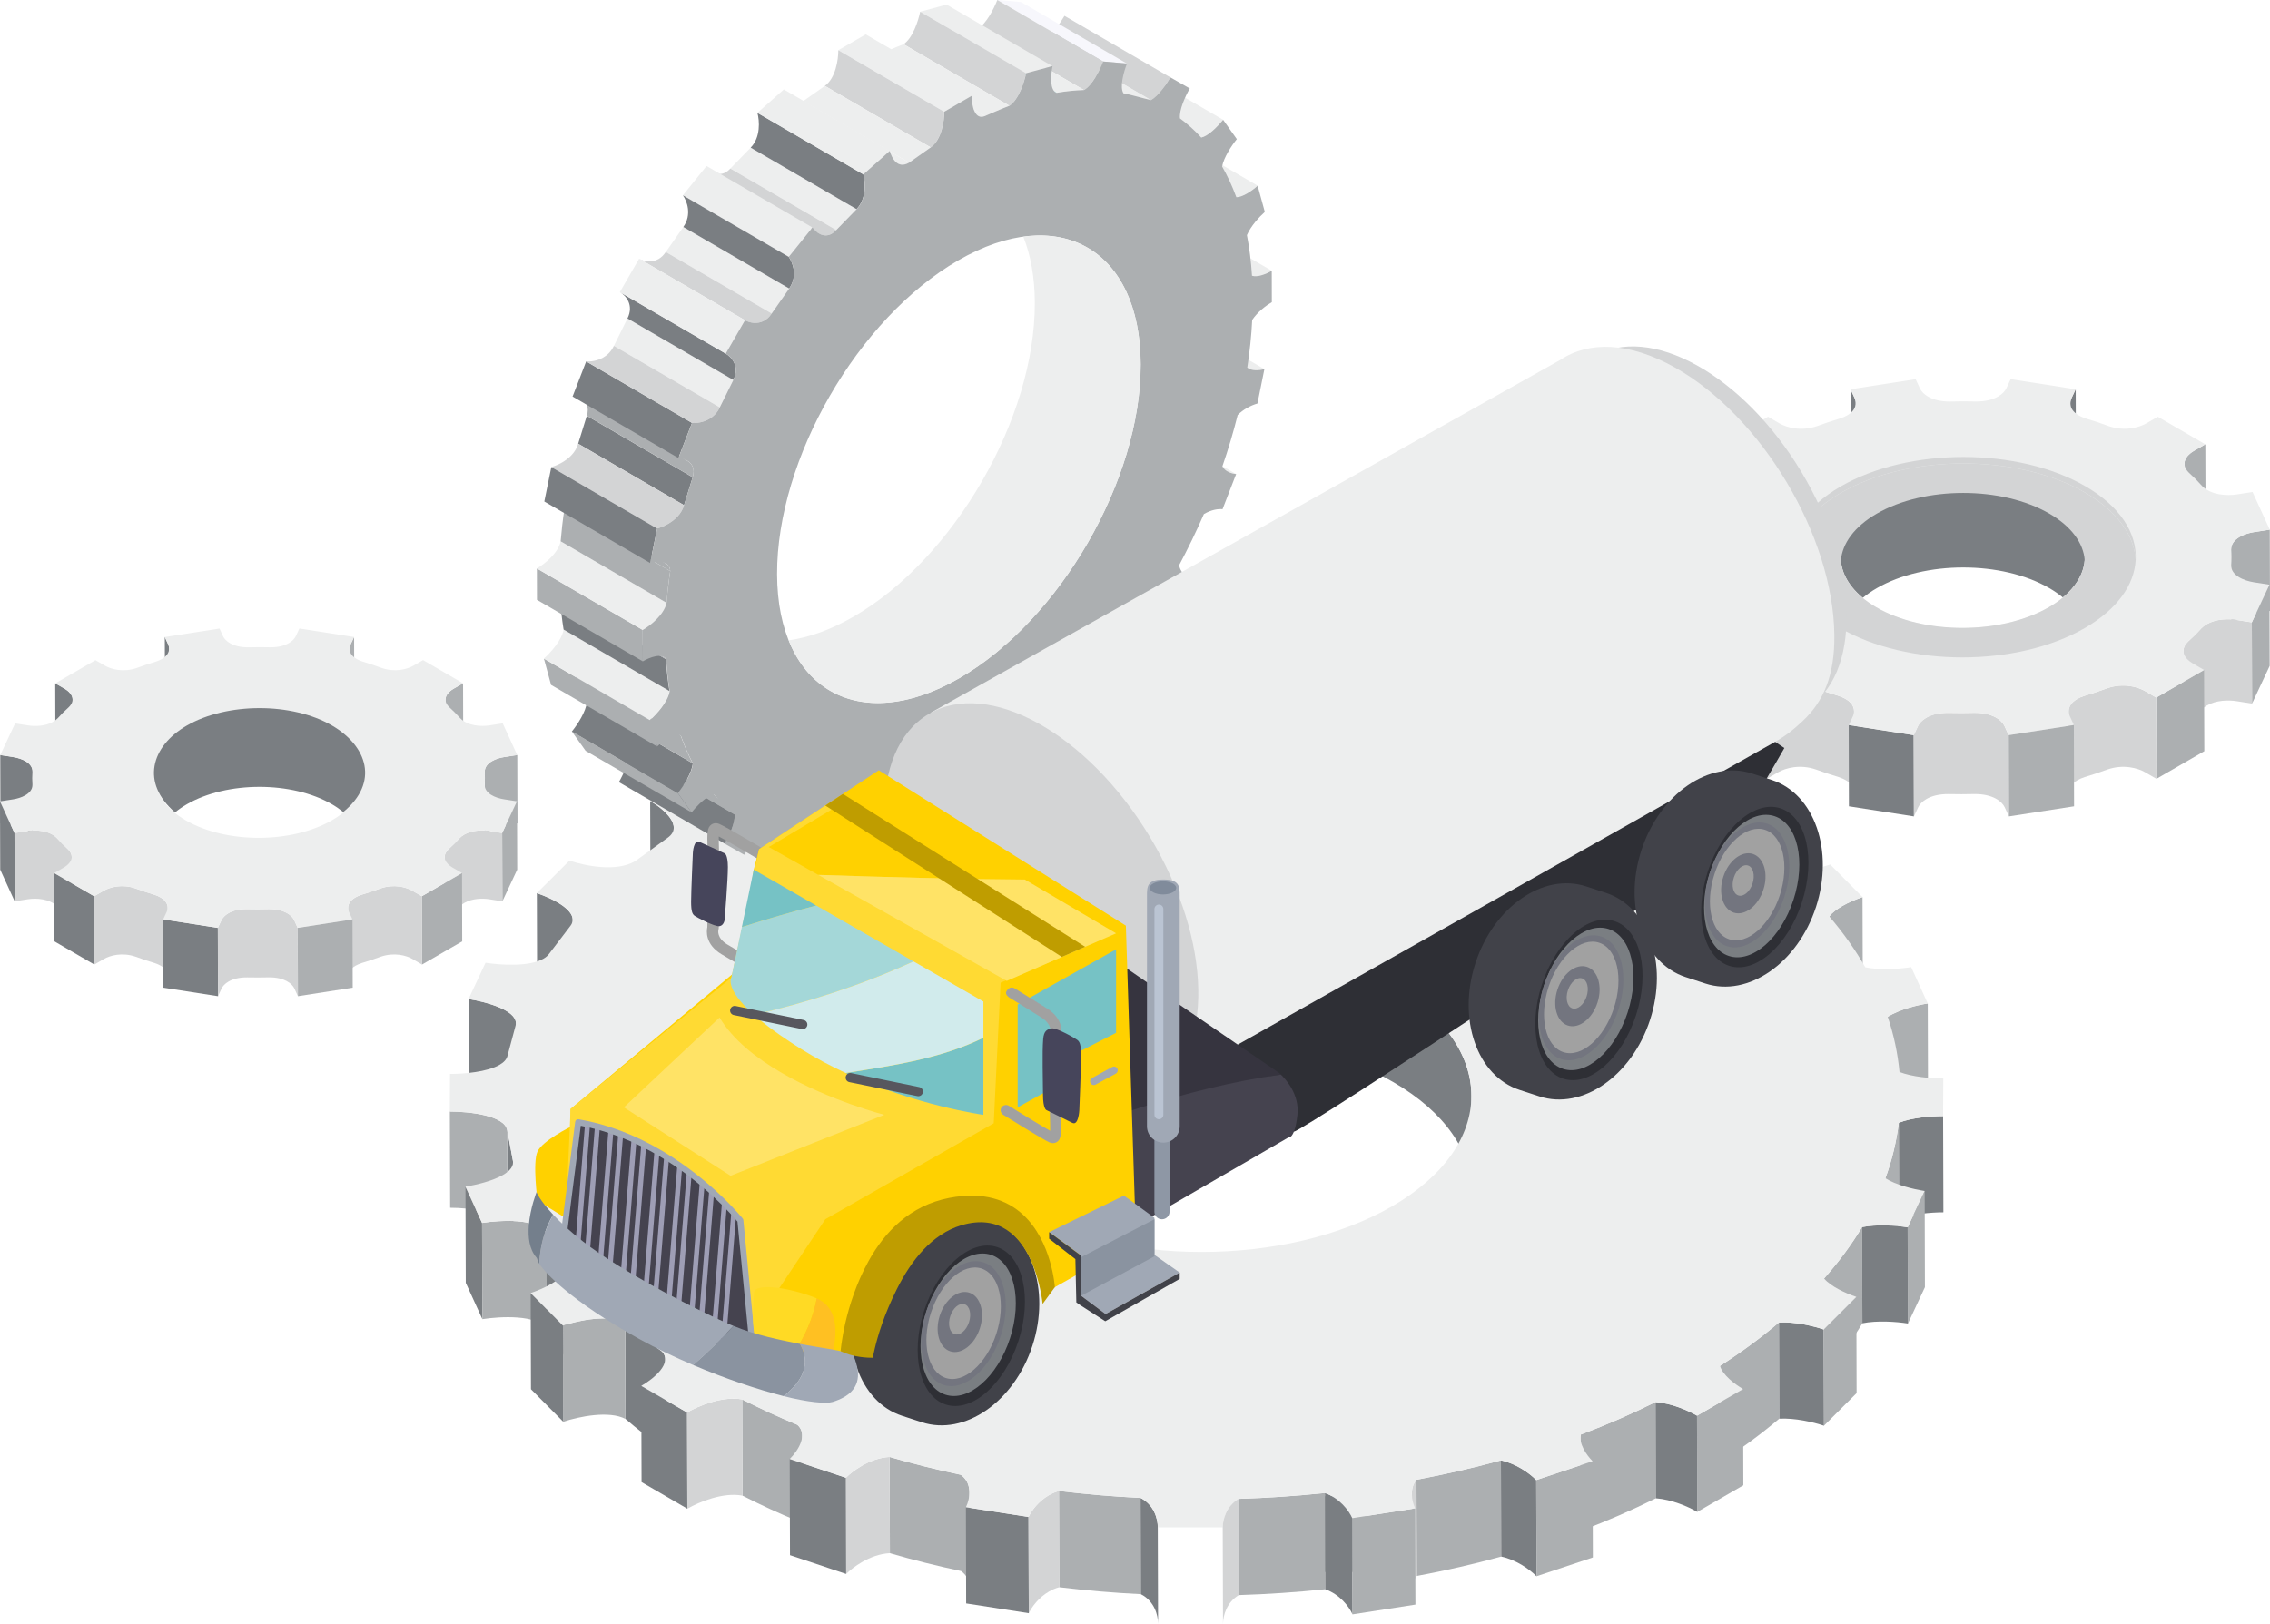 <?xml version="1.0" encoding="UTF-8"?> <svg xmlns="http://www.w3.org/2000/svg" xmlns:xlink="http://www.w3.org/1999/xlink" id="b" data-name="Layer 2" width="632.35" height="452.4" viewBox="0 0 632.35 452.4"><defs><clipPath id="d"><path d="M184.11,321.43c13.77,8.16,22.14,18.62,22.14,18.62l3.8,39.38-53.54-31.09,4.56-35.64c8.69,1.48,16.48,4.85,23.04,8.73Z" fill="none"></path></clipPath></defs><g id="c" data-name="Layer 1"><g><g><path d="M45.91,177.49l.05,19.03,.96,2.1c.15,.33,.25,.72,.25,1.13l-.05-19.03c0-.41-.1-.79-.25-1.13l-.96-2.1Z" fill="#7a7e82"></path><path d="M97.39,180.77l.05,19.03c0-.43,.11-.83,.27-1.18l.99-2.1-.05-19.03-.99,2.1c-.17,.35-.27,.75-.27,1.18Z" fill="#acafb1"></path><path d="M15.39,190.39l.05,19.03,2.66,1.54c1.11,.65,2.18,1.7,2.18,2.95l-.05-19.03c-.01-1.25-1.07-2.31-2.18-2.95l-2.66-1.54Z" fill="#7a7e82"></path><path d="M124.12,194.92l.05,19.03c-.01-1.27,1.08-2.34,2.21-2.99l2.67-1.54-.05-19.03-2.67,1.54c-1.13,.66-2.22,1.72-2.21,2.99Z" fill="#acafb1"></path><path d="M.07,210.38l.05,19.03,3.65,.57c2.31,.36,5.34,1.57,5.35,4.02l-.05-19.03c0-2.45-3.04-3.66-5.35-4.02l-3.65-.57Z" fill="#7a7e82"></path><path d="M9.06,218.59l.05,19.03c-.04-.53-.06-1.07-.06-1.61l-.05-19.03c0,.53,.02,1.07,.06,1.61Z" fill="#7a7e82"></path><path d="M135.04,218.59l.05,19.03c.05-.63,.07-1.25,.07-1.88l-.01-2.22c.2-1.05,.97-1.84,1.96-2.41,1.03-.6,2.3-.96,3.4-1.13l3.64-.57-.05-19.03-3.64,.57c-1.1,.17-2.37,.53-3.4,1.13-1.17,.67-2.03,1.65-2.02,2.99l.01,3.15c-.01,.12-.01,.24-.01,.37Z" fill="#acafb1"></path><polygon points="4.04 232.11 4.09 251.14 .06 242.31 0 223.27 4.04 232.11" fill="#7a7e82"></polygon><polygon points="144.03 223.28 144.08 242.31 139.95 251.14 139.89 232.11 144.03 223.28" fill="#acafb1"></polygon><path d="M4.04,232.11l.05,19.03,3.65-.57c2.35-.36,6.09-.19,8.2,2.01,.91,1.04,1.92,2.06,3.02,3.05,.76,.75,1.07,1.47,1.07,2.14l-.05-19.03c0-.67-.3-1.39-1.07-2.14-1.1-1-2.1-2.01-3.02-3.05-2.11-2.2-5.85-2.37-8.2-2.01l-3.65,.57Z" fill="#d3d4d5"></path><path d="M123.87,238.77l.05,19.03c0-.68,.31-1.42,1.1-2.18,1.11-1,2.13-2.01,3.06-3.05,.39-.4,.83-.73,1.3-1,2.15-1.24,5.01-1.3,6.93-1l3.63,.57-.05-19.03-3.63-.57c-1.92-.3-4.78-.24-6.93,1-.47,.27-.91,.6-1.3,1-.92,1.04-1.95,2.05-3.06,3.05-.79,.77-1.1,1.51-1.1,2.18Z" fill="#d3d4d5"></path><polygon points="26.22 249.73 26.28 268.76 15.15 262.3 15.1 243.27 26.22 249.73" fill="#7a7e82"></polygon><polygon points="128.71 243.27 128.76 262.3 117.56 268.76 117.51 249.73 128.71 243.27" fill="#acafb1"></polygon><path d="M26.22,249.73l.05,19.03,2.68-1.55c1.72-.99,5.12-1.92,8.85-.63,1.71,.64,3.46,1.22,5.26,1.76,2.82,.92,3.7,2.35,3.7,3.58l-.05-19.03c-.01-1.23-.89-2.66-3.7-3.58-1.79-.53-3.55-1.12-5.26-1.76-3.73-1.3-7.12-.36-8.85,.63l-2.68,1.55Z" fill="#d3d4d5"></path><path d="M96.98,252.94l.05,19.03c0-.94,.51-2.01,2.01-2.88,.48-.27,1.05-.53,1.74-.75,1.8-.53,3.55-1.12,5.27-1.76,3.76-1.29,7.15-.36,8.86,.64l2.66,1.54-.05-19.03-2.66-1.54c-1.72-1-5.1-1.93-8.86-.64-1.72,.64-3.47,1.23-5.27,1.76-.69,.22-1.27,.48-1.74,.75-1.5,.87-2.01,1.94-2.01,2.88Z" fill="#d3d4d5"></path><polygon points="60.69 258.54 60.75 277.58 45.51 275.21 45.46 256.18 60.69 258.54" fill="#7a7e82"></polygon><path d="M60.68,258.54l.05,19.03,.99-2.11c.3-.64,.93-1.38,1.96-1.97,1.17-.67,2.86-1.17,5.18-1.15,2.01,.04,4.04,.04,6.07-.01,4.35-.03,6.46,1.76,7.09,3.12l.96,2.11-.05-19.03-.96-2.11c-.63-1.36-2.74-3.15-7.09-3.12-2.02,.06-4.05,.06-6.07,.01-2.32-.02-4.01,.47-5.18,1.15-1.03,.6-1.65,1.33-1.95,1.97l-1,2.11Z" fill="#d3d4d5"></path><path d="M18.91,236.61c-1.1-1-2.1-2.01-3.02-3.05-2.11-2.2-5.85-2.37-8.2-2.01l-3.65,.57-4.04-8.83,3.64-.56c1.1-.17,2.37-.53,3.4-1.13,1.17-.67,2.04-1.65,2.02-2.99-.09-1.18-.08-2.35,.01-3.52,.08-2.52-3-3.75-5.35-4.12l-3.65-.57,4.14-8.83,3.63,.56c1.92,.3,4.79,.24,6.94-1,.48-.27,.91-.6,1.3-1,.92-1.04,1.94-2.06,3.05-3.05,2.24-2.17,.63-4.13-1.08-5.13l-2.66-1.54,11.2-6.46,2.66,1.54c1.71,.99,5.1,1.93,8.85,.64,1.72-.64,3.48-1.23,5.28-1.76,.69-.22,1.26-.48,1.73-.75,2.15-1.24,2.26-2.9,1.75-4.01l-.96-2.1,15.26-2.37,.96,2.11c.62,1.36,2.74,3.15,7.09,3.12,2.02-.06,4.05-.06,6.07-.01,2.32,.02,4.01-.48,5.18-1.16,1.03-.59,1.66-1.32,1.96-1.96l.98-2.11,15.23,2.37-.99,2.1c-.64,1.36-.36,3.53,3.43,4.76,1.79,.53,3.54,1.12,5.26,1.76,3.73,1.29,7.13,.36,8.85-.64l2.68-1.55,11.12,6.46-2.67,1.54c-1.73,1-3.36,2.96-1.14,5.13,1.09,.99,2.1,2.01,3.02,3.05,2.12,2.2,5.85,2.37,8.2,2.01l3.65-.57,4.04,8.83-3.64,.57c-1.1,.17-2.37,.53-3.4,1.13-1.17,.67-2.03,1.65-2.02,2.99,.09,1.17,.08,2.34-.01,3.51-.07,2.53,3.01,3.76,5.36,4.13l3.64,.57-4.13,8.83-3.63-.57c-1.92-.3-4.78-.24-6.93,1-.47,.27-.91,.6-1.3,1-.92,1.04-1.95,2.05-3.06,3.05-2.24,2.17-.63,4.13,1.08,5.13l2.66,1.54-11.2,6.46-2.66-1.54c-1.72-1-5.1-1.93-8.86-.64-1.72,.64-3.47,1.23-5.27,1.76-.69,.22-1.27,.48-1.74,.75-2.15,1.24-2.26,2.9-1.76,4.01l.97,2.11-15.26,2.36-.96-2.11c-.63-1.36-2.74-3.15-7.09-3.12-2.02,.06-4.05,.06-6.07,.01-2.32-.02-4.01,.47-5.18,1.15-1.03,.6-1.65,1.33-1.95,1.97l-.99,2.11-15.23-2.36,.99-2.11c.64-1.36,.36-3.53-3.43-4.76-1.79-.53-3.55-1.12-5.26-1.76-3.73-1.3-7.12-.36-8.85,.63l-2.68,1.55-11.12-6.46,2.67-1.54c1.73-1,3.36-2.97,1.14-5.12Zm73.54-8.04c11.28-6.51,11.33-17.08,.13-23.58-11.21-6.51-29.44-6.51-40.72,0-11.28,6.51-11.34,17.06-.13,23.58,11.21,6.51,29.44,6.51,40.72,0h0Z" fill="#edeeee"></path><polygon points="98.2 256.18 98.26 275.21 83 277.58 82.94 258.54 98.2 256.18" fill="#acafb1"></polygon><path d="M48.76,226.37c.96-.8,2.05-1.56,3.28-2.27,11.2-6.47,29.31-6.47,40.44,0,1.18,.68,2.22,1.42,3.15,2.18,10.03-8.26,6.75-18.38-3.15-24.13-11.14-6.47-29.24-6.45-40.44,.02-10.02,5.78-12.82,16.02-3.28,24.2Z" fill="#7a7e82"></path></g><g><path d="M518.91,166.58c1.15-.94,2.44-1.85,3.9-2.69,13.32-7.69,34.85-7.69,48.09,0,1.4,.81,2.64,1.68,3.74,2.59,9.27-7.68,8.03-18.32-3.74-25.16-13.24-7.69-34.77-7.69-48.09,0-11.91,6.87-13.22,17.57-3.9,25.26Z" fill="#7a7e82"></path><path d="M515.51,108.45l.06,22.64,1.15,2.5c.18,.4,.3,.86,.3,1.35l-.06-22.64c0-.49-.12-.95-.3-1.35l-1.15-2.5Z" fill="#7a7e82"></path><path d="M576.74,112.35l.06,22.64c0-.5,.13-.98,.32-1.4l1.17-2.5-.06-22.64-1.17,2.5c-.2,.42-.32,.89-.32,1.4Z" fill="#7a7e82"></path><path d="M479.23,123.79l.06,22.64,3.16,1.84c1.32,.76,2.59,2.01,2.59,3.5l-.06-22.64c0-1.48-1.27-2.73-2.59-3.5l-3.16-1.84Z" fill="#7a7e82"></path><path d="M608.53,129.18l.06,22.64c-.01-1.51,1.29-2.78,2.63-3.55l3.18-1.84-.06-22.64-3.18,1.84c-1.34,.78-2.64,2.04-2.63,3.55Z" fill="#acafb1"></path><path d="M461.01,147.58l.06,22.64,4.34,.67c2.76,.43,6.36,1.86,6.37,4.78l-.06-22.64c-.01-2.92-3.62-4.35-6.37-4.78l-4.34-.67Z" fill="#7a7e82"></path><path d="M471.7,157.33l.06,22.64c-.04-.64-.07-1.28-.07-1.92l-.06-22.64c0,.64,.02,1.28,.07,1.92Z" fill="#242d3c"></path><path d="M621.51,157.32l.06,22.64c.05-.74,.08-1.49,.08-2.23l-.01-2.64c.25-1.24,1.16-2.18,2.34-2.86,1.23-.71,2.73-1.14,4.04-1.34l4.33-.67-.06-22.64-4.33,.67c-1.31,.2-2.81,.63-4.04,1.34-1.39,.8-2.42,1.97-2.41,3.56l.01,3.74c-.01,.14,0,.29-.01,.43Z" fill="#acafb1"></path><path d="M621.5,157.32l.06,22.64v.12s-.06-22.64-.06-22.64v-.12Z" fill="#242d3c"></path><polygon points="465.73 173.4 465.79 196.04 460.99 185.53 460.93 162.9 465.73 173.4" fill="#7a7e82"></polygon><polygon points="632.2 162.9 632.26 185.54 627.35 196.04 627.29 173.41 632.2 162.9" fill="#acafb1"></polygon><path d="M465.73,173.41l.06,22.64,4.34-.68c2.79-.43,7.24-.23,9.75,2.39,1.09,1.23,2.29,2.44,3.6,3.62,.91,.89,1.28,1.75,1.28,2.55l-.06-22.64c0-.8-.37-1.66-1.28-2.55-1.32-1.18-2.51-2.38-3.6-3.62-2.51-2.62-6.96-2.82-9.75-2.39l-4.34,.68Z" fill="#d3d4d5"></path><path d="M608.23,181.33l.06,22.64c0-.8,.37-1.68,1.31-2.59,1.32-1.19,2.54-2.39,3.64-3.63,.46-.47,.99-.86,1.55-1.19,2.55-1.47,5.95-1.54,8.24-1.19l4.32,.68-.06-22.64-4.32-.68c-2.29-.36-5.69-.29-8.24,1.19-.57,.32-1.09,.72-1.55,1.19-1.1,1.24-2.32,2.45-3.64,3.63-.94,.91-1.31,1.79-1.31,2.59Z" fill="#d3d4d5"></path><polygon points="492.11 194.36 492.17 217 478.95 209.31 478.88 186.68 492.11 194.36" fill="#7a7e82"></polygon><polygon points="613.98 186.68 614.05 209.31 600.73 217 600.67 194.36 613.98 186.68" fill="#acafb1"></polygon><path d="M492.11,194.37l.06,22.64,3.19-1.84c2.06-1.18,6.09-2.29,10.53-.75,2.04,.75,4.13,1.45,6.26,2.09,3.34,1.09,4.39,2.79,4.39,4.26l-.06-22.64c-.01-1.47-1.05-3.17-4.4-4.26-2.14-.63-4.23-1.33-6.26-2.09-4.44-1.54-8.47-.43-10.53,.75l-3.18,1.84Z" fill="#d3d4d5"></path><path d="M576.25,198.19l.06,22.64c0-1.13,.6-2.4,2.39-3.43,.56-.32,1.24-.62,2.06-.89,2.14-.63,4.23-1.33,6.27-2.09,4.46-1.54,8.49-.42,10.53,.76l3.16,1.84-.06-22.64-3.16-1.84c-2.03-1.18-6.06-2.3-10.53-.76-2.04,.75-4.13,1.46-6.27,2.09-.81,.26-1.5,.56-2.06,.89-1.78,1.03-2.38,2.3-2.39,3.43Z" fill="#d3d4d5"></path><polygon points="533.1 204.84 533.16 227.48 515.05 224.67 514.99 202.03 533.1 204.84" fill="#7a7e82"></polygon><path d="M533.1,204.84l.06,22.64,1.17-2.51c.35-.76,1.09-1.63,2.32-2.34,1.39-.8,3.4-1.39,6.16-1.37,2.4,.05,4.81,.06,7.22-.01,5.17-.03,7.69,2.1,8.43,3.72l1.15,2.51-.06-22.64-1.15-2.51c-.74-1.62-3.26-3.75-8.43-3.72-2.41,.07-4.82,.07-7.22,.01-2.76-.03-4.77,.57-6.16,1.37-1.22,.71-1.97,1.58-2.32,2.34l-1.17,2.51Z" fill="#d3d4d5"></path><path d="M483.39,178.75c-1.32-1.18-2.51-2.38-3.6-3.62-2.51-2.62-6.96-2.82-9.75-2.39l-4.34,.68-4.8-10.51,4.33-.67c1.32-.2,2.82-.63,4.05-1.34,1.39-.81,2.42-1.97,2.4-3.56-.11-1.39-.1-2.79,.01-4.18,.1-3-3.57-4.46-6.36-4.9l-4.34-.67,4.92-10.5,4.32,.67c2.28,.36,5.69,.29,8.25-1.19,.56-.33,1.08-.72,1.54-1.19,1.1-1.24,2.32-2.45,3.63-3.63,2.67-2.58,.76-4.92-1.28-6.1l-3.16-1.84,13.31-7.69,3.16,1.84c2.04,1.18,6.07,2.3,10.53,.76,2.05-.76,4.14-1.46,6.28-2.09,.82-.26,1.5-.57,2.06-.89,2.56-1.47,2.69-3.44,2.09-4.77l-1.15-2.5,18.15-2.82,1.15,2.51c.73,1.62,3.25,3.76,8.43,3.72,2.41-.07,4.82-.07,7.22-.01,2.75,.02,4.77-.58,6.16-1.38,1.23-.71,1.97-1.57,2.33-2.33l1.17-2.51,18.11,2.82-1.17,2.5c-.76,1.62-.42,4.19,4.08,5.66,2.13,.63,4.22,1.33,6.26,2.09,4.44,1.53,8.48,.42,10.53-.76l3.19-1.84,13.23,7.69-3.18,1.84c-2.05,1.18-3.99,3.52-1.35,6.1,1.31,1.18,2.51,2.39,3.6,3.63,2.52,2.61,6.96,2.81,9.75,2.38l4.34-.67,4.8,10.5-4.33,.67c-1.31,.2-2.81,.63-4.04,1.34-1.39,.8-2.42,1.97-2.41,3.56,.11,1.39,.1,2.79-.01,4.18-.09,3.01,3.58,4.47,6.37,4.91l4.33,.67-4.91,10.5-4.32-.68c-2.29-.36-5.69-.28-8.24,1.19-.57,.32-1.09,.72-1.55,1.19-1.1,1.24-2.32,2.45-3.64,3.63-2.66,2.58-.75,4.92,1.29,6.1l3.16,1.84-13.31,7.69-3.16-1.84c-2.03-1.18-6.06-2.3-10.53-.76-2.04,.75-4.13,1.46-6.27,2.09-.81,.26-1.5,.56-2.06,.89-2.55,1.47-2.69,3.44-2.09,4.76l1.15,2.51-18.15,2.81-1.15-2.51c-.74-1.62-3.26-3.75-8.43-3.72-2.41,.07-4.82,.07-7.22,.01-2.76-.03-4.77,.57-6.16,1.37-1.22,.71-1.97,1.58-2.32,2.34l-1.17,2.51-18.11-2.81,1.17-2.51c.76-1.62,.42-4.19-4.08-5.66-2.14-.63-4.23-1.33-6.26-2.09-4.44-1.54-8.47-.43-10.53,.75l-3.19,1.84-13.23-7.69,3.17-1.83c2.05-1.18,3.99-3.52,1.33-6.09Zm87.47-9.55c13.41-7.75,13.48-20.31,.16-28.05-13.34-7.75-35.02-7.74-48.43,0-13.41,7.75-13.48,20.3-.15,28.05,13.32,7.74,35.01,7.74,48.42,0h0Z" fill="#edeeee"></path><polygon points="577.71 202.03 577.77 224.67 559.62 227.48 559.56 204.84 577.71 202.03" fill="#acafb1"></polygon><path d="M498.61,156.27c.39,6.8,5.04,13.53,13.98,18.73,18.75,10.9,49.27,10.91,68.15,.01,9.1-5.26,13.82-12.08,14.19-18.97-.39-6.8-5.04-13.53-13.97-18.72-18.77-10.91-49.28-10.9-68.16,0-9.09,5.25-13.82,12.07-14.19,18.95Zm14.2-.04c.37-4.76,3.7-9.47,10-13.11,13.32-7.69,34.85-7.69,48.09,0,6.19,3.6,9.46,8.24,9.84,12.95-.37,4.77-3.7,9.48-10,13.12-13.32,7.69-34.85,7.69-48.08,0-6.19-3.59-9.47-8.24-9.85-12.96Z" fill="#d3d4d5"></path><path d="M594.93,156.04c.4-7.41-4.24-14.88-13.96-20.53-18.77-10.91-49.28-10.9-68.16,0-9.9,5.71-14.62,13.28-14.19,20.76,.37-6.88,5.1-13.7,14.19-18.95,18.88-10.9,49.39-10.91,68.16,0,8.92,5.19,13.57,11.91,13.96,18.72Z" fill="#d3d4d5"></path></g><polygon points="380.51 416.92 380.57 438.01 366.34 438.01 366.28 416.92 380.51 416.92" fill="#acafb1"></polygon><g><path d="M260.04,332.45c-.03-11.18,7.35-22.38,22.12-30.91,29.38-16.96,76.82-16.96,106.01,0,14.5,8.42,21.76,19.45,21.79,30.5l-.08-26.81c-.03-11.04-7.29-22.07-21.79-30.5-29.19-16.96-76.63-16.96-106.01,0-14.77,8.52-22.15,19.72-22.12,30.9l.08,26.82Z" fill="#7a7e82"></path><path d="M141.3,314.92l.08,26.81,1.55,8.29c.06,.22,.09,.44,.09,.66l-.08-26.81c0-.21-.03-.44-.09-.66l-1.55-8.29Z" fill="#7a7e82"></path><path d="M528.94,312.85c-.64,5.19-1.86,10.35-3.73,15.45l.08,26.81c1.86-5.1,3.09-10.26,3.73-15.45l-.08-26.81Z" fill="#acafb1"></path><path d="M157.29,351.15l-5.22-7.78,.08,26.81,5.22,7.78c.43,.57,.62,1.14,.62,1.7l-.08-26.81c0-.56-.2-1.13-.62-1.7Z" fill="#7a7e82"></path><path d="M518.72,341.91c-2.93,4.88-6.47,9.67-10.59,14.33l.08,26.81c4.12-4.66,7.66-9.45,10.59-14.33l-.08-26.81Z" fill="#acafb1"></path><path d="M184.41,376.55c-3.65-2.59-7.06-5.26-10.24-7.98l.08,26.81c3.18,2.72,6.59,5.39,10.24,7.98,.64,.68,.92,1.4,.92,2.14l-.08-26.81c0-.74-.28-1.47-.92-2.14Z" fill="#7a7e82"></path><path d="M495.56,368.49c-4.95,4.2-10.41,8.25-16.44,12.11l.08,26.81c6.03-3.86,11.5-7.91,16.44-12.11l-.08-26.81Z" fill="#acafb1"></path><path d="M222.12,397.01c-5.28-2.19-10.41-4.54-15.36-7.07l.08,26.81c4.95,2.53,10.08,4.89,15.36,7.07,.96,.85,1.34,1.87,1.34,2.93l-.08-26.81c0-1.06-.38-2.08-1.34-2.93Z" fill="#acafb1"></path><path d="M440.37,399.72c-.07,.3-.1,.61-.1,.93l.08,26.81c0-.31,.03-.63,.1-.93,7.2-2.71,14.14-5.73,20.81-9.05l-.08-26.81c-6.67,3.32-13.61,6.34-20.81,9.05Z" fill="#acafb1"></path><path d="M418.11,406.91c-7.67,2.11-15.52,3.9-23.53,5.4l.08,26.81c8.01-1.5,15.87-3.29,23.53-5.4l-.08-26.81Z" fill="#acafb1"></path><path d="M267.64,410.94c-6.73-1.43-13.34-3.08-19.82-4.97l.08,26.81c6.47,1.89,13.09,3.54,19.82,4.97,1.78,1.25,2.39,3.06,2.4,4.85l-.08-26.81c-.01-1.79-.62-3.6-2.4-4.85Z" fill="#acafb1"></path><path d="M317.72,417.38c-7.63-.38-15.22-1.02-22.73-1.93l.08,26.81c7.52,.91,15.11,1.55,22.73,1.93l-.08-26.81Z" fill="#acafb1"></path><path d="M369.09,416.01c-7.99,.83-16.02,1.38-24.08,1.63l.08,26.81c8.06-.25,16.09-.8,24.08-1.63l-.08-26.81Z" fill="#acafb1"></path><path d="M272.53,216.75l-.08-26.81c.51,1.09,.93,2.55,.93,4.04l.08,26.81c0-1.49-.42-2.95-.93-4.04Z" fill="#7a7e82"></path><path d="M397.6,190.27l.08,26.81c-.53,1.13-.97,2.65-.97,4.19l-.08-26.81c0-1.54,.44-3.06,.97-4.19Z" fill="#acafb1"></path><path d="M223.1,229.9l-.08-26.81c1.58,1.59,3.37,4.15,3.38,6.49l.08,26.81c-.01-2.34-1.8-4.91-3.38-6.49Z" fill="#7a7e82"></path><path d="M446.68,203.72l.08,26.81c-1.62,1.61-3.47,4.22-3.46,6.58l-.08-26.81c0-2.37,1.84-4.97,3.46-6.58Z" fill="#acafb1"></path><path d="M181.2,250l-.08-26.81c2.77,1.61,6.57,4.64,6.58,7.42l.08,26.81c-.01-2.78-3.82-5.81-6.58-7.42Z" fill="#7a7e82"></path><path d="M488.04,224.08l.08,26.81c-2.61,1.51-6.14,4.24-6.63,6.85l-.08-26.81c.49-2.61,4.02-5.34,6.63-6.85Z" fill="#acafb1"></path><path d="M149.63,275.68l-.08-26.81c3.92,1.31,9.98,4.22,9.99,7.39l.08,26.81c-.01-3.17-6.07-6.08-9.99-7.39Z" fill="#7a7e82"></path><path d="M513.16,252.48c1.85-1.07,3.96-1.94,5.68-2.51l.08,26.81c-1.72,.57-3.83,1.44-5.68,2.51-1.48,.85-2.78,1.83-3.58,2.87l-.08-26.81c.8-1.04,2.1-2.02,3.58-2.87Z" fill="#acafb1"></path><path d="M537.01,279.61l.08,26.81c-3.09,.48-7.56,1.57-11.16,3.68l-.08-26.81c3.61-2.11,8.08-3.2,11.16-3.68Z" fill="#acafb1"></path><path d="M130.61,305.19l-.08-26.81c4.88,.76,13.18,3.03,13.19,6.72l.08,26.81c-.01-3.69-8.31-5.96-13.19-6.72Z" fill="#7a7e82"></path><path d="M541.29,310.99l.08,26.81c-3.45,.01-8.77,.44-12.34,1.86l-.08-26.81c3.56-1.42,8.89-1.85,12.34-1.86Z" fill="#7a7e82"></path><path d="M141.3,314.92l.08,26.81c-.72-4.13-10.61-5.19-15.98-5.2l-.08-26.81c5.37,.01,15.26,1.07,15.98,5.2Z" fill="#acafb1"></path><polygon points="134.29 340.76 134.37 367.56 129.75 357.44 129.67 330.63 134.29 340.76" fill="#7a7e82"></polygon><polygon points="536.15 331.86 536.22 358.66 531.49 368.79 531.41 341.98 536.15 331.86" fill="#acafb1"></polygon><path d="M531.41,341.97l.08,26.81c-3.31-.52-8.63-.88-12.69-.06l-.08-26.8c4.06-.82,9.38-.46,12.69,.05Z" fill="#7a7e82"></path><path d="M152.06,343.38l.08,26.81c-2.55-3.88-12.58-3.43-17.77-2.62l-.08-26.81c5.19-.81,15.23-1.27,17.77,2.62Z" fill="#acafb1"></path><path d="M174.16,368.57l.08,26.81c-4.56-2.42-13.03-.66-17.34,.78l-.08-26.81c4.32-1.44,12.79-3.21,17.34-.78Z" fill="#acafb1"></path><polygon points="156.82 369.35 156.9 396.15 147.91 387.09 147.83 360.28 156.82 369.35" fill="#7a7e82"></polygon><path d="M508.03,370.45l.08,26.81c-3.03-1.02-8.11-2.19-12.46-1.96l-.08-26.81c4.35-.23,9.42,.95,12.46,1.96Z" fill="#7a7e82"></path><polygon points="517.12 361.37 517.19 388.17 508.1 397.25 508.02 370.45 517.12 361.37" fill="#acafb1"></polygon><polygon points="191.4 393.57 191.47 420.38 178.72 412.97 178.64 386.16 191.4 393.57" fill="#7a7e82"></polygon><path d="M206.77,389.94l.08,26.81c-5.36-1.03-12.06,1.72-15.37,3.63l-.08-26.81c3.31-1.91,10.01-4.65,15.37-3.63Z" fill="#d3d4d5"></path><polygon points="485.57 387.06 485.64 413.86 472.81 421.27 472.73 394.47 485.57 387.06" fill="#acafb1"></polygon><path d="M472.73,394.46l.08,26.81c-2.55-1.48-7.11-3.45-11.55-3.79l-.08-26.81c4.44,.34,9,2.32,11.55,3.79Z" fill="#7a7e82"></path><path d="M240.03,408.45c2.23-1.29,4.94-2.35,7.79-2.49l.08,26.81c-2.85,.14-5.56,1.2-7.79,2.49-1.87,1.08-3.39,2.31-4.4,3.31l-.08-26.81c1.01-1,2.53-2.23,4.4-3.31Z" fill="#d3d4d5"></path><polygon points="235.63 411.76 235.71 438.56 220.07 433.33 219.99 406.53 235.63 411.76" fill="#7a7e82"></polygon><path d="M427.94,412.4l.08,26.81c-1.84-1.87-5.53-4.57-9.83-5.49l-.08-26.81c4.3,.92,8,3.62,9.83,5.49Z" fill="#7a7e82"></path><polygon points="443.64 407.15 443.72 433.96 428.02 439.2 427.95 412.4 443.64 407.15" fill="#acafb1"></polygon><path d="M394.59,412.31l.08,26.81c-.96,1.15-1.3,2.56-1.3,3.94l-.08-26.81c-.01-1.38,.34-2.78,1.3-3.94Z" fill="#d3d4d5"></path><polygon points="286.51 422.68 286.59 449.49 269.14 446.77 269.07 419.97 286.51 422.68" fill="#7a7e82"></polygon><path d="M292.13,416.65c.86-.5,1.82-.91,2.86-1.2l.08,26.81c-1.04,.28-2,.7-2.86,1.2-2.88,1.67-4.76,4.25-5.62,6.03l-.08-26.81c.86-1.78,2.74-4.36,5.62-6.03Z" fill="#d3d4d5"></path><path d="M376.7,423.02l.08,26.81c-.98-2.19-3.55-5.58-7.61-7l-.08-26.81c4.06,1.42,6.63,4.8,7.61,7Z" fill="#7a7e82"></path><polygon points="394.21 420.3 394.29 447.1 376.78 449.82 376.71 423.01 394.21 420.3" fill="#acafb1"></polygon><path d="M322.52,425.59l.08,26.81c.01-2.39-1.06-6.31-4.8-8.21l-.08-26.8c3.74,1.89,4.81,5.81,4.8,8.2Z" fill="#7a7e82"></path><path d="M178.63,386.17c3.56-2.06,8.82-6.41,5.76-9.61-3.65-2.59-7.06-5.26-10.24-7.98-4.56-2.42-13.03-.66-17.34,.78l-8.99-9.07c1.72-.58,3.86-1.46,5.72-2.54,3.16-1.83,5.53-4.21,3.73-6.6l-5.22-7.78c-2.55-3.88-12.58-3.43-17.77-2.62l-4.62-10.12c3.09-.48,7.56-1.57,10.44-3.23,1.95-1.13,3.18-2.53,2.74-4.19l-1.55-8.29c-.72-4.13-10.61-5.19-15.98-5.2l.06-10.48c3.96,.01,10.39-.57,13.8-2.54,1.21-.7,2.03-1.57,2.24-2.65l2.21-8.25c1.13-4.1-7.92-6.61-13.1-7.42l4.74-10.12c4.38,.69,12.24,1.12,16.12-1.12,.7-.4,1.27-.89,1.67-1.48l5.83-7.65c2.93-3.8-4.7-7.59-9.34-9.14l9.09-9.07c4.37,1.46,13.04,3.27,18.34,.13l9.04-6.51c4.53-3.23-1.14-8.04-4.91-10.23l12.82-7.4c3.77,2.19,12.04,5.48,17.64,2.88,.42-.19,8.41-3.83,12.92-5.66,3.93-2.68,.97-7.46-1.47-9.92l15.7-5.23c2.39,2.4,7.84,6.18,13.64,5.76,5.93-1.63,11.98-3.08,18.1-4.34,3.87-2.25,3.18-6.78,2-9.33l17.49-2.71c1.16,2.52,4.37,6.61,9.55,7.48,7-.76,14.07-1.29,22.11-2.09,3.41-1.97,4.42-5.68,4.45-7.98h18.09c-.01,2.48,1.13,6.58,5.17,8.39,7.61,.3,15.19,.85,22.67,1.67,.93-.28,1.79-.67,2.57-1.12,2.88-1.66,4.76-4.24,5.59-6.02l17.46,2.71c-1.05,2.24-1.77,6.04,.71,8.44,7.6,1.49,15.06,3.28,22.36,5.33,2.18-.4,4.25-1.27,6.01-2.29,1.85-1.06,3.37-2.29,4.35-3.28l15.65,5.24c-1.94,1.92-4.18,5.25-3.24,7.9,6.9,2.66,13.53,5.63,19.91,8.87,4.55-.26,9.32-2.3,11.94-3.82l12.75,7.41c-2.61,1.51-6.14,4.24-6.63,6.85,5.78,3.81,11.05,7.78,15.78,11.9,4.4,.28,9.59-.91,12.66-1.94l8.99,9.08c-1.72,.57-3.83,1.44-5.68,2.51-1.48,.85-2.78,1.83-3.58,2.87,3.94,4.61,7.28,9.35,10.03,14.18,4.08,.84,9.43,.48,12.78-.04l4.62,10.12c-3.09,.48-7.56,1.57-11.16,3.68,1.72,5.1,2.8,10.24,3.29,15.41,3.56,1.38,8.79,1.81,12.2,1.81l-.06,10.48c-3.45,.01-8.77,.44-12.34,1.86-.64,5.19-1.86,10.35-3.73,15.45,2.83,1.85,7.65,3.04,10.94,3.56l-4.74,10.12c-3.31-.52-8.63-.88-12.69-.06-2.93,4.88-6.47,9.67-10.59,14.33,1.88,2.24,6.04,4.13,8.99,5.12l-9.09,9.08c-3.03-1.02-8.11-2.19-12.46-1.96-4.95,4.2-10.41,8.25-16.44,12.11,.74,2.48,3.98,5.02,6.44,6.45l-12.84,7.41c-2.55-1.48-7.11-3.45-11.55-3.79-6.67,3.32-13.6,6.34-20.81,9.05-.58,2.56,1.5,5.63,3.28,7.43l-15.7,5.25c-1.84-1.87-5.53-4.57-9.83-5.49-7.67,2.11-15.52,3.9-23.53,5.4-1.98,2.4-1.35,5.88-.37,7.98l-17.5,2.72c-.98-2.19-3.55-5.58-7.61-7-7.99,.83-16.02,1.38-24.08,1.63-3.37,1.98-4.38,5.67-4.41,7.95h-18.09c.01-2.39-1.06-6.31-4.8-8.21-7.63-.38-15.22-1.02-22.73-1.93-1.04,.28-2,.7-2.86,1.2-2.88,1.67-4.76,4.25-5.62,6.03l-17.44-2.72c1.15-2.42,1.89-6.7-1.43-9.03-6.73-1.43-13.34-3.08-19.82-4.97-2.85,.14-5.56,1.2-7.79,2.49-1.87,1.08-3.39,2.31-4.4,3.31l-15.64-5.23c2.34-2.34,5.19-6.78,2.13-9.52-5.28-2.19-10.41-4.54-15.36-7.07-5.36-1.03-12.06,1.72-15.37,3.63l-12.77-7.4Zm209.13-50.03c29.38-16.96,29.51-44.46,.33-61.42-29.19-16.96-76.63-16.96-106.01,0-29.36,16.96-29.52,44.44-.33,61.4,29.17,16.96,76.65,16.97,106.01,.02h0Z" fill="#edeeee"></path><path d="M345.02,417.64l.08,26.81c-3.37,1.98-4.38,5.67-4.41,7.95l-.08-26.81c.03-2.27,1.03-5.96,4.41-7.95Z" fill="#d3d4d5"></path></g><g><path d="M301.67,144.04l29.49,17.14c-.01-.01-.02-.01-.03-.02l-29.49-17.14c.01,.01,.03,.02,.03,.02Z" fill="#17c5cc"></path><path d="M307.02,196.32l-29.49-17.14c-.41-.58-1.04-1.22-1.8-1.66l29.49,17.14c.76,.44,1.39,1.08,1.8,1.66Z" fill="#acafb1"></path><path d="M314.85,114.95l29.49,17.14c-.74-.07-1.65-.29-2.44-.75l-29.49-17.14c.79,.46,1.7,.68,2.44,.75Z" fill="#edeeee"></path><path d="M322.71,85.7l29.49,17.14c-1.3,.35-3.19,.53-4.41-.18l-29.49-17.14c1.22,.71,3.11,.53,4.41,.18Z" fill="#edeeee"></path><path d="M348.74,76.79l-29.49-17.14c1.48,.53,3.95-.46,5.51-1.36l29.49,17.14c-1.56,.9-4.03,1.89-5.51,1.36Z" fill="#edeeee"></path><path d="M347.34,53.91c-1.05,.6-2.1,1.03-2.96,1.01l-29.49-17.14c.86,.02,1.92-.41,2.96-1.01,1.1-.64,2.18-1.47,2.98-2.18l29.49,17.14c-.8,.71-1.88,1.54-2.98,2.18Z" fill="#edeeee"></path><path d="M335.94,37.76c-.46,.26-.91,.46-1.33,.55l-29.49-17.14c.42-.09,.87-.28,1.33-.55,1.71-.98,3.59-2.95,4.76-4.4l29.49,17.14c-1.17,1.45-3.05,3.42-4.76,4.4Z" fill="#edeeee"></path><path d="M320.61,27.89l-29.49-17.14c2.03-1.17,4.24-4.3,5.41-6.33l29.49,17.14c-1.17,2.04-3.38,5.17-5.41,6.33Z" fill="#d3d4d5"></path><path d="M312.95,25.98l-29.49-17.14c2.49,.51,4.86,1.25,7.67,1.91l29.49,17.14c-2.81-.65-5.19-1.39-7.67-1.91Z" fill="#edeeee"></path><polygon points="307.31 17.14 277.82 0 284.43 .57 313.92 17.71 307.31 17.14" fill="#f7f7fc"></polygon><path d="M301.95,25.08l-29.49-17.14c2.29-1.32,4.4-5.48,5.36-7.94l29.49,17.14c-.96,2.46-3.07,6.62-5.36,7.94Z" fill="#d3d4d5"></path><path d="M294.32,25.86l-29.49-17.14c2.6-.43,5.14-.69,7.62-.78l29.49,17.14c-2.48,.09-5.02,.35-7.62,.78Z" fill="#edeeee"></path><path d="M264.84,8.73l29.49,17.14c-.11-.03-.21-.08-.3-.13l-29.49-17.14c.09,.05,.19,.1,.3,.13Z" fill="#17c5cc"></path><polygon points="285.82 20.41 256.33 3.27 263.7 1.29 293.19 18.43 285.82 20.41" fill="#edeeee"></polygon><g><path d="M285.49,217.64l-29.49-17.14c-.35-1.28-1.15-2.97-2.35-3.67l29.49,17.14c1.21,.7,2,2.39,2.35,3.67Z" fill="#acafb1"></path><path d="M262.68,232.98l-29.49-17.14c0-1.75-.37-4.28-1.52-5.33l29.49,17.14c1.15,1.04,1.51,3.58,1.52,5.33Z" fill="#acafb1"></path><path d="M240.14,241.28l-29.49-17.14c.4-1.97,.68-5-.14-6.54l29.49,17.14c.81,1.54,.53,4.57,.14,6.54Z" fill="#acafb1"></path><path d="M219.41,242l-29.49-17.14c.81-2.12,1.78-5.56,1.29-7.52l29.49,17.14c.48,1.96-.48,5.4-1.29,7.52Z" fill="#acafb1"></path><path d="M201.89,235.07l-29.49-17.14c1.23-2.12,2.92-5.8,2.76-8.11l29.49,17.14c.16,2.3-1.54,5.99-2.76,8.11Z" fill="#7a7e82"></path><path d="M204.65,226.96l-29.49-17.14c-2.08-1.64-4.01-3.52-5.8-5.59l29.49,17.14c1.78,2.07,3.72,3.95,5.8,5.59Z" fill="#acafb1"></path><polygon points="192.63 226.35 163.14 209.21 159.31 203.83 188.79 220.96 192.63 226.35" fill="#acafb1"></polygon><path d="M188.79,220.97l-29.49-17.14c1.59-1.97,3.99-5.63,4.19-8.27l29.49,17.14c-.2,2.63-2.6,6.3-4.19,8.27Z" fill="#7a7e82"></path><path d="M192.98,212.69l-29.49-17.14c-1.28-2.41-2.4-5.03-3.38-7.79l29.49,17.14c.97,2.77,2.1,5.38,3.38,7.79Z" fill="#acafb1"></path><path d="M281.2,29.47l-29.49-17.14c2.54-1.71,4.09-6.46,4.62-9.06l29.49,17.14c-.53,2.6-2.09,7.35-4.62,9.06Z" fill="#d3d4d5"></path><polygon points="183 207.98 153.51 190.84 151.52 183.52 181 200.65 183 207.98" fill="#acafb1"></polygon><path d="M181,200.65l-29.49-17.14c1.89-1.68,5.01-5.14,5.49-8.09l29.49,17.14c-.48,2.96-3.6,6.42-5.49,8.09Z" fill="#edeeee"></path><path d="M274.43,32.3l-29.49-17.14c0,.01,4.47-1.97,6.76-2.83l29.49,17.14c-2.28,.86-6.76,2.84-6.76,2.83Z" fill="#edeeee"></path><path d="M186.49,192.56l-29.49-17.14c-.46-2.82-.79-5.79-.98-8.88l29.49,17.14c.19,3.09,.52,6.06,.98,8.88Z" fill="#7a7e82"></path><path d="M244.95,15.16l29.49,17.14c-.79,.36-1.43,.33-1.94,.03l-29.49-17.14c.51,.29,1.15,.33,1.94-.03Z" fill="#edeeee"></path><path d="M185.51,183.68l-29.49-17.14c-.16-.27-.37-.48-.62-.62l29.49,17.14c.25,.15,.46,.35,.62,.62Z" fill="#acafb1"></path><polygon points="263.02 31.13 233.54 13.99 241.16 9.59 270.65 26.73 263.02 31.13" fill="#edeeee"></polygon><path d="M259.26,41.07l-29.49-17.14c3.01-2.11,3.77-7.34,3.76-9.94l29.49,17.14c.01,2.59-.75,7.83-3.76,9.94Z" fill="#d3d4d5"></path><polygon points="179.07 184.28 149.58 167.14 149.56 158.4 179.04 175.53 179.07 184.28" fill="#acafb1"></polygon><path d="M179.04,175.53l-29.49-17.14c2.12-1.22,5.91-4.2,6.63-7.56l29.49,17.14c-.72,3.36-4.51,6.34-6.63,7.56Z" fill="#edeeee"></path><polygon points="253.24 45.31 223.75 28.18 229.78 23.93 259.26 41.07 253.24 45.31" fill="#edeeee"></polygon><path d="M185.67,167.97l-29.49-17.14c.24-2.92,.58-5.88,1.03-8.85l29.49,17.14c-.45,2.97-.79,5.93-1.03,8.85Z" fill="#acafb1"></path><path d="M186.7,159.12l-29.49-17.14c-.05-1.03-.51-1.68-1.17-2.07l29.49,17.14c.66,.38,1.12,1.03,1.17,2.07Z" fill="#acafb1"></path><path d="M223.76,28.18l29.49,17.14c-1.3,.77-2.35,.71-3.17,.23l-29.49-17.14c.82,.48,1.86,.54,3.17-.23Z" fill="#edeeee"></path><polygon points="190.55 140.77 161.06 123.63 163.47 115.85 192.96 132.98 190.55 140.77" fill="#7a7e82"></polygon><polygon points="232.95 64.1 203.46 46.96 209.11 41.15 238.59 58.29 232.95 64.1" fill="#edeeee"></polygon><path d="M238.6,58.28l-29.49-17.14c2.82-2.86,2.47-7.53,1.88-9.7l29.49,17.14c.59,2.17,.93,6.84-1.88,9.7Z" fill="#7a7e82"></path><polygon points="240.48 48.58 210.99 31.45 218.35 24.92 247.83 42.06 240.48 48.58" fill="#edeeee"></polygon><path d="M186.07,146c-1.1,.63-2.19,1.05-3,1.27l-29.49-17.14c.81-.21,1.89-.63,3-1.27,1.88-1.09,3.8-2.8,4.48-5.23l29.49,17.14c-.68,2.43-2.61,4.14-4.48,5.23Z" fill="#d3d4d5"></path><polygon points="181.11 156.87 151.63 139.74 153.58 130.14 183.06 147.27 181.11 156.87" fill="#7a7e82"></polygon><path d="M192.96,132.98l-29.49-17.14c.76-2.42-.21-3.84-1.53-4.61l29.49,17.14c1.31,.77,2.29,2.19,1.53,4.61Z" fill="#acafb1"></path><path d="M202.21,47.99c.41-.24,.83-.57,1.25-1.03l29.49,17.14c-.42,.46-.84,.79-1.25,1.03-1.31,.76-2.56,.52-3.58-.07l-29.49-17.14c1.02,.6,2.27,.83,3.58,.07Z" fill="#d3d4d5"></path><polygon points="200.5 113.5 171.02 96.37 174.79 88.73 204.28 105.87 200.5 113.5" fill="#edeeee"></polygon><polygon points="214.96 87.35 185.48 70.22 190.35 63.26 219.84 80.4 214.96 87.35" fill="#edeeee"></polygon><polygon points="219.72 71.57 190.23 54.44 196.82 46.25 226.3 63.38 219.72 71.57" fill="#edeeee"></polygon><path d="M219.84,80.39l-29.49-17.14c2.45-3.46,1.02-7.23-.12-8.82l29.49,17.14c1.13,1.59,2.56,5.37,.12,8.82Z" fill="#7a7e82"></path><polygon points="188.98 127.62 159.5 110.49 163.29 100.71 192.77 117.84 188.98 127.62" fill="#7a7e82"></polygon><path d="M197.54,116.75c-1.71,.99-3.6,1.19-4.77,1.09l-29.49-17.14c1.17,.1,3.06-.1,4.77-1.09,1.16-.67,2.24-1.7,2.96-3.25l29.49,17.14c-.72,1.55-1.79,2.58-2.96,3.25Z" fill="#d3d4d5"></path><path d="M204.28,105.87l-29.49-17.14c1.87-3.75-.46-6.38-2.07-7.31l29.49,17.14c1.6,.93,3.94,3.56,2.07,7.31Z" fill="#7a7e82"></path><path d="M212.95,89.31c-2.03,1.17-4.25,.59-5.43-.08l-29.49-17.14c1.19,.67,3.41,1.25,5.43,.08,.71-.41,1.4-1.04,2.01-1.96l29.49,17.14c-.61,.92-1.3,1.55-2.01,1.96Z" fill="#d3d4d5"></path><polygon points="202.15 98.53 172.67 81.39 178.04 72.09 207.52 89.23 202.15 98.53" fill="#edeeee"></polygon><path d="M185.57,183.7c.19,3.09,.52,6.05,.98,8.88-.48,2.96-3.6,6.42-5.49,8.09l1.99,7.32c.8-.72,1.89-1.55,2.99-2.19,1.32-.76,2.67-1.24,3.6-.88,.98,2.76,2.1,5.37,3.38,7.79-.2,2.64-2.61,6.3-4.19,8.27l3.83,5.38c1.16-1.44,3.03-3.4,4.74-4.39,.52-.29,1.02-.5,1.48-.58,1.79,2.08,3.72,3.95,5.8,5.59,.16,2.31-1.54,5.99-2.76,8.11l5.4,3.08c1.17-2.03,3.37-5.13,5.38-6.31,2.53,1.15,5.21,2.03,8.02,2.64,.49,1.96-.48,5.4-1.29,7.52l6.61,.57c.79-2.03,2.37-5.23,4.19-7.03,3.16,.04,6.42-.22,9.79-.79,.81,1.54,.54,4.57,.14,6.54l7.36-1.97c.39-1.91,1.34-4.99,2.82-7.17,3.54-1.18,7.16-2.68,10.84-4.49,1.15,1.04,1.52,3.58,1.52,5.33l7.62-4.4c-.01-1.7,.32-4.5,1.37-6.83,3.78-2.4,7.47-5.08,11.09-7.96,1.42,.53,2.34,2.43,2.73,3.85l7.35-6.52c-.38-1.38-.65-3.78-.07-6.08,3.61-3.45,7.11-7.09,10.48-10.94,1.64-.03,3.04,1.19,3.77,2.21l6.58-8.19c-.73-1-1.56-2.89-1.45-5.01,3.16-4.21,6.17-8.6,9-13.09,1.79-.65,3.61-.15,4.64,.45l5.37-9.3c-1.02-.58-2.36-1.87-2.72-3.69,2.49-4.68,4.81-9.45,6.9-14.26,2.15-1.27,4.03-1.48,5.2-1.37l3.79-9.79c-1.27-.11-3.05-.69-3.84-2.13,1.65-4.76,3.07-9.54,4.26-14.31,.77-.79,1.66-1.43,2.54-1.94,1.09-.63,2.16-1.05,2.97-1.27l1.94-9.59c-1.44,.38-3.6,.56-4.77-.43,.69-4.46,1.15-8.9,1.37-13.27,1.48-2.23,3.92-4.06,5.47-4.95l-.02-8.75c-1.56,.9-4.03,1.9-5.51,1.36-.25-3.97-.72-7.74-1.41-11.29,1.07-2.5,3.43-5.08,4.99-6.46l-2-7.31c-.8,.72-1.88,1.55-2.98,2.18-1.05,.6-2.1,1.03-2.96,1.01-1.14-3.07-2.45-5.92-3.96-8.55,.49-2.56,2.64-5.82,4.1-7.62l-3.82-5.39c-1.17,1.45-3.05,3.41-4.76,4.4-.46,.26-.91,.46-1.33,.55-1.83-2-3.81-3.78-5.93-5.34-.28-2.3,1.48-6.16,2.74-8.34l-5.4-3.08c-1.18,2.03-3.39,5.16-5.41,6.33-2.81-.66-5.18-1.4-7.67-1.91-1.09-1.67,.03-5.85,.98-8.28l-6.61-.57c-.95,2.45-3.06,6.61-5.36,7.94-2.48,.09-5.02,.34-7.62,.78-1.96-.61-1.66-4.9-1.14-7.44l-7.37,1.98c-.53,2.6-2.08,7.35-4.62,9.06-2.29,.86-6.76,2.84-6.76,2.83-3,1.36-3.78-2.97-3.79-5.57l-7.62,4.4c.01,2.6-.75,7.83-3.76,9.94l-6.03,4.25c-3.18,1.89-4.85-1.2-5.4-3.25l-7.36,6.52c.6,2.16,.94,6.83-1.88,9.7l-5.65,5.81c-.42,.45-.84,.79-1.25,1.03-2.3,1.33-4.44-.39-5.4-1.74l-6.59,8.19c1.13,1.58,2.56,5.36,.12,8.82l-4.88,6.96c-.61,.92-1.3,1.55-2.01,1.96-2.03,1.17-4.25,.59-5.43-.08l-5.37,9.3c1.61,.91,4.02,3.54,2.13,7.34l-3.78,7.63c-.72,1.55-1.8,2.58-2.96,3.25-1.71,.99-3.6,1.19-4.77,1.09l-3.79,9.78c1.96,.17,5.19,1.48,3.97,5.36l-2.41,7.79c-.68,2.43-2.6,4.15-4.48,5.23-1.1,.63-2.19,1.05-3,1.27l-1.95,9.6c2.02-.54,5.46-.68,5.59,2.25-.45,2.97-.8,5.93-1.03,8.85-.72,3.36-4.51,6.34-6.63,7.56l.02,8.75c1.96-1.14,5.37-2.43,6.5-.58Zm30.9-23.72c-.09-32.15,22.5-71.28,50.47-87.43,27.96-16.14,50.72-3.19,50.81,28.96,.09,32.13-22.51,71.29-50.48,87.44-27.97,16.14-50.71,3.16-50.8-28.97Z" fill="#acafb1"></path><path d="M285.06,65.95c2.05,5.13,3.19,11.31,3.21,18.43,.09,32.13-22.51,71.29-50.48,87.44-6.38,3.68-12.48,5.83-18.1,6.6,7.22,18.01,25.81,23.1,47.58,10.53,27.96-16.15,50.57-55.31,50.48-87.44-.07-24.82-13.65-38.18-32.69-35.56Z" fill="#edeeee"></path></g></g><g><path d="M286.27,259.64c-3.3-4.07,11.88-11.92,11.88-11.92l103.44-56.57,32.81-24.6,62.67,41.88s-15.53,27.32-19.11,30.11-115.03,76.64-117.47,76.76-18.19-14.83-18.19-14.83c0,0-52.73-36.76-56.03-40.83Z" fill="#2e2f35"></path><g><ellipse cx="473.442" cy="148.506" rx="33.079" ry="57.289" transform="translate(-8.785 265.376) rotate(-31.038)" fill="#d3d4d5"></ellipse><path d="M502.21,200.87c-2.36,2.19-4.39,3.98-8.21,6.11l-171.66,96.74-63.02-105.16s175.37-98.31,175.37-98.3c7.88-5.26,19.18-4.98,31.82,2.1,24.22,13.57,44.13,46.93,44.48,74.51,.15,11.47-3.14,18.72-8.78,24Z" fill="#edeeee"></path><path d="M323.53,296.75c.1-.32,4-3.27,4-3.27l-.98,7.14-9.14,2.87s6.02-6.43,6.12-6.74Z" fill="#122836"></path><ellipse cx="290.092" cy="251.467" rx="35.329" ry="61.188" transform="translate(-88.125 185.58) rotate(-31.038)" fill="#d3d4d5"></ellipse></g><g><path d="M287.61,374.96c-5.11,15.66-18.91,25.21-30.81,21.33-.94-.31-4.58-1.49-5.52-1.8-11.9-3.88-17.41-19.73-12.3-35.39,5.11-15.66,18.91-25.21,30.81-21.33,.93,.31,4.57,1.49,5.51,1.8,11.91,3.89,17.41,19.73,12.31,35.39Z" fill="#414249"></path><path d="M277.73,347.47c-7.24-2.36-16.32,5.54-20.27,17.66-3.95,12.12-1.28,23.86,5.96,26.22,7.24,2.37,16.32-5.54,20.27-17.66s1.28-23.86-5.96-26.22Z" fill="#2e2f35"></path><path d="M276.06,349.65c-6.43-2.1-14.49,4.92-18,15.68-3.51,10.76-1.14,21.18,5.29,23.28,6.43,2.1,14.49-4.92,18-15.68,3.51-10.76,1.14-21.18-5.29-23.28Z" fill="#7a7e82"></path><path d="M273.98,351.74c-5.73-1.87-12.86,4.26-15.94,13.69s-.93,18.59,4.8,20.46c5.73,1.87,12.86-4.26,15.94-13.69,3.07-9.43,.92-18.59-4.8-20.46Z" fill="#73757f"></path><path d="M273.41,353.46c-5.02-1.64-11.32,3.86-14.07,12.28-2.75,8.43-.9,16.58,4.12,18.22,5.02,1.64,11.32-3.86,14.07-12.28s.9-16.58-4.12-18.22Z" fill="#a1a1a1"></path><path d="M270.04,360.19c-3.08-1-6.77,1.84-8.24,6.35-1.47,4.51-.17,8.98,2.91,9.99,3.08,1,6.77-1.84,8.24-6.35s.17-8.98-2.91-9.99Z" fill="#73757f"></path><path d="M268.68,363.41c-1.43-.47-3.21,1.02-3.96,3.32-.76,2.3-.2,4.55,1.24,5.02,1.44,.47,3.22-1.02,3.97-3.32s.2-4.55-1.25-5.02Z" fill="#a1a1a1"></path></g><g><path d="M505.88,252.72c-5.12,15.66-18.91,25.21-30.81,21.33-.93-.31-4.57-1.49-5.51-1.8-11.9-3.88-17.41-19.73-12.3-35.39,5.11-15.66,18.9-25.21,30.8-21.33,.93,.31,4.57,1.49,5.51,1.8,11.9,3.88,17.41,19.73,12.31,35.39Z" fill="#414249"></path><path d="M495.99,225.23c-7.24-2.37-16.32,5.54-20.27,17.66-3.95,12.12-1.28,23.86,5.96,26.22,7.24,2.36,16.32-5.54,20.27-17.66,3.95-12.12,1.29-23.86-5.96-26.22Z" fill="#2e2f35"></path><path d="M494.32,227.41c-6.43-2.1-14.49,4.92-18,15.68-3.51,10.76-1.14,21.18,5.29,23.28,6.43,2.1,14.49-4.92,18-15.68,3.51-10.76,1.15-21.19-5.29-23.28Z" fill="#7a7e82"></path><path d="M492.24,229.5c-5.72-1.87-12.86,4.26-15.94,13.69-3.08,9.43-.93,18.59,4.8,20.46,5.72,1.87,12.86-4.26,15.94-13.69,3.08-9.43,.93-18.6-4.8-20.46Z" fill="#73757f"></path><path d="M491.68,231.22c-5.02-1.64-11.32,3.86-14.07,12.28-2.75,8.43-.9,16.58,4.12,18.22,5.02,1.64,11.32-3.86,14.07-12.28,2.74-8.42,.9-16.58-4.12-18.22Z" fill="#a1a1a1"></path><path d="M488.3,237.95c-3.08-1-6.77,1.84-8.24,6.35-1.47,4.51-.17,8.99,2.91,9.99s6.77-1.84,8.24-6.35c1.47-4.51,.17-8.98-2.91-9.99Z" fill="#73757f"></path><path d="M486.96,241.17c-1.43-.47-3.21,1.02-3.96,3.32-.76,2.3-.2,4.55,1.24,5.02,1.43,.47,3.21-1.02,3.96-3.32s.19-4.55-1.24-5.02Z" fill="#a1a1a1"></path></g><g><path d="M459.65,284.17c-5.11,15.66-18.91,25.21-30.81,21.33-.93-.31-4.57-1.49-5.51-1.8-11.9-3.88-17.41-19.73-12.3-35.39,5.11-15.66,18.91-25.21,30.81-21.33,.93,.31,4.57,1.49,5.51,1.8,11.9,3.89,17.41,19.73,12.3,35.39Z" fill="#414249"></path><path d="M449.78,256.68c-7.24-2.37-16.32,5.54-20.27,17.66-3.95,12.12-1.28,23.86,5.96,26.22,7.24,2.36,16.32-5.54,20.27-17.66,3.95-12.12,1.28-23.85-5.96-26.22Z" fill="#2e2f35"></path><path d="M448.11,258.86c-6.43-2.1-14.49,4.92-18,15.68-3.51,10.76-1.14,21.18,5.29,23.28,6.43,2.1,14.49-4.92,18-15.68,3.51-10.76,1.14-21.18-5.29-23.28Z" fill="#7a7e82"></path><path d="M446.02,260.95c-5.73-1.87-12.86,4.26-15.94,13.69-3.08,9.43-.93,18.59,4.8,20.46s12.86-4.26,15.94-13.69c3.08-9.43,.93-18.59-4.8-20.46Z" fill="#73757f"></path><path d="M445.46,262.67c-5.02-1.64-11.32,3.86-14.07,12.28-2.75,8.43-.9,16.58,4.12,18.22,5.02,1.64,11.32-3.86,14.07-12.28s.9-16.58-4.12-18.22Z" fill="#a1a1a1"></path><path d="M442.09,269.41c-3.08-1-6.77,1.84-8.24,6.35s-.17,8.99,2.91,9.99,6.77-1.84,8.24-6.35,.16-8.99-2.91-9.99Z" fill="#73757f"></path><path d="M440.73,272.62c-1.43-.47-3.21,1.02-3.96,3.32-.76,2.3-.2,4.55,1.24,5.02s3.22-1.02,3.97-3.32,.19-4.55-1.25-5.02Z" fill="#a1a1a1"></path></g><path d="M356.83,299.41c-23.9,3.37-53.16,22.05-77.67,22.05-18.09-14.46-40.32-33.12-41.62-34.94-1.74-2.42-5.17-5.79,12.28-13.21,17.44-7.42,40.74-13.56,40.74-13.56,0,0,8.13-.7,12.88,2.8s52.9,36.42,52.9,36.42c0,0,.2,.19,.49,.44Z" fill="#36343f"></path><path d="M361.42,310.63c-.75,6.87-2.51,6.31-2.51,6.31l-39.4,22.8s-7.86,6.43-24.54-5.95c-4.18-3.11-9.77-7.47-15.82-12.31,26.01-8.52,50.65-18.38,77.67-22.05,1.35,1.29,5.21,5.51,4.6,11.2Z" fill="#45434f"></path><g><path d="M211.69,268.52s-4.79-2.77-9.06-5.34c-3.03-1.82-2.54-3.92-2.49-4.12l.08-.46s.16-7.59,.16-16.27c0-2.39-.05-4.39-.1-6-.03-1.19-.07-2.4-.05-3.26,2.43,1.3,7.93,4.5,11.62,6.68l1.62-2.74c-1.15-.68-11.24-6.63-13.04-7.4-1.09-.47-1.86-.13-2.22,.12-1.28,.87-1.23,2.45-1.11,6.68,.04,1.59,.1,3.55,.1,5.91,0,7.88-.14,14.85-.16,16.03-.23,1.05-.66,4.77,3.95,7.54,4.29,2.58,9.1,5.36,9.1,5.36l1.6-2.73Z" fill="#a1a1a1"></path><path d="M193.01,237.67s-.49,10.82-.49,13.56,.36,3.42,.9,3.88c.54,.45,5.76,3.19,7.02,2.96s1.43-1.81,1.43-1.81c0,0,.91-11.19,.9-14.69s-.9-3.8-.9-3.8l-7.01-3.19c-1.65-.75-1.85,3.09-1.85,3.09Z" fill="#46455b"></path></g><path d="M313.63,257.92l2.84,87.98-25,14.1s-4.89-29.9-30.28-20.26c-25.15,9.54-22.06,39.51-27.74,40.22-5.67,.71-24.12-8.51-24.12-8.51l-59.6-36.9s-1.42-10.64,0-13.69,9.22-6.89,9.22-6.89v-4.97s46.83-39.02,46.83-39.02l4.19-27.66,1.48-5.69,33.35-22,68.83,43.29Z" fill="#ffd100"></path><polygon points="295.8 266.63 229.91 224.45 211.46 236.62 203.74 272.42 158.95 309 157.61 339.73 208.68 371.51 229.91 339.73 276.82 312.99 278.74 273.81 295.8 266.63" fill="#ffda33"></polygon><path d="M227.39,252.33c-7,1.81-13.91,3.81-20.73,6l3.31-16.01,17.42,10.01Z" fill="#76c2c5"></path><path d="M254.47,267.88c-14.15,6.5-29.07,11.3-44.42,14.91-8.34-7.42-6.31-10.38-6.31-10.38l2.92-14.09c6.81-2.18,13.72-4.19,20.73-6l27.08,15.56Z" fill="#a4d7d8"></path><path d="M273.94,310.64s-18.73-2.56-38.36-11.66c13.28-2.05,26.83-4.1,38.36-9.82v21.48Z" fill="#76c2c5"></path><path d="M273.94,289.15c-11.52,5.72-25.07,7.77-38.36,9.82-4.12-1.91-8.27-4.1-12.31-6.62-6.06-3.79-10.27-6.95-13.21-9.56,15.35-3.61,30.27-8.41,44.42-14.91l19.46,11.18v10.09Z" fill="#d1ebec"></path><polygon points="310.91 264.52 310.91 287.78 290.97 297.98 290.97 304.4 283.49 308.55 283.49 279.89 310.91 264.52" fill="#76c2c5"></polygon><path d="M224.88,285.73c.14-.7-.31-1.38-1.01-1.52l-18.94-3.9c-.69-.15-1.38,.3-1.52,1h0c-.15,.69,.3,1.38,1,1.52l18.95,3.9c.69,.15,1.38-.3,1.52-1h0Z" fill="#57575e"></path><path d="M257.07,304.42c.15-.7-.3-1.38-1.01-1.52l-18.94-3.9c-.69-.15-1.38,.3-1.52,1h0c-.15,.69,.3,1.38,1,1.52l18.95,3.9c.69,.15,1.38-.3,1.52-1h0Z" fill="#57575e"></path><path d="M285.48,245.06c-19.18-.12-38.35-.65-57.53-1.28l-13.8-7.77,27.85-16.58,43.48,25.63Z" fill="#ffd100"></path><path d="M285.48,245.07l25.43,14.99-30.46,13.26-52.5-29.54c19.17,.63,38.35,1.16,57.53,1.29Z" fill="#ffe366"></path><path d="M217.81,298.98c13.43,7.77,28.53,11.65,28.53,11.65l-42.82,16.99-29.73-19.07,26.66-25.03c3.71,6.22,10.3,11.38,17.36,15.46Z" fill="#ffe366"></path><g><path d="M184.11,321.43c13.77,8.16,22.14,18.62,22.14,18.62l3.8,39.38-53.54-31.09,4.56-35.64c8.69,1.48,16.48,4.84,23.04,8.73Z" fill="#45434f"></path><g clip-path="url(#d)"><g><path d="M162.09,352.92l-.19-.01c-1.15-.12-2-1.27-1.9-2.57l3.41-42.65c.1-1.23,.99-2.15,2.08-2.15l.19,.01c1.15,.12,2,1.27,1.9,2.57l-3.41,42.65c-.1,1.23-.99,2.15-2.08,2.15Zm3.47-45.8c-.43,0-.74,.32-.76,.71l-3.41,42.65c-.04,.44,.25,.83,.64,.87l.06,.79v-.78c.36,0,.67-.31,.7-.72l3.41-42.65c.04-.44-.25-.83-.64-.87h0Z" fill="#9e9eb5"></path><path d="M168.41,357.16l-.19-.01c-1.15-.12-2-1.27-1.9-2.57l3.41-42.65c.09-1.23,.99-2.15,2.08-2.15l.19,.01c.55,.06,1.05,.36,1.41,.84,.36,.49,.53,1.1,.48,1.73l-3.41,42.64c-.09,1.23-.99,2.15-2.07,2.16Zm3.47-45.81c-.44,0-.74,.32-.76,.7l-3.41,42.65c-.04,.44,.25,.83,.64,.87l.06,.79v-.78c.36,0,.67-.31,.7-.73l3.41-42.64c.02-.21-.04-.41-.16-.58-.12-.16-.29-.26-.48-.28h0Z" fill="#9e9eb5"></path><path d="M174.7,361.37l-.19-.01c-.55-.06-1.05-.36-1.41-.84s-.53-1.1-.48-1.73l3.41-42.64c.1-1.22,1-2.15,2.09-2.15l.19,.01c1.15,.12,2,1.27,1.9,2.57l-3.41,42.65c-.1,1.22-.99,2.15-2.1,2.14Zm3.49-45.8c-.44,0-.74,.32-.77,.73l-3.41,42.64c-.02,.21,.04,.42,.16,.58,.13,.16,.29,.26,.48,.28l.07,.79v-.78c.36,0,.67-.31,.7-.72l3.41-42.65c.04-.44-.25-.83-.64-.87h0Z" fill="#9e9eb5"></path><path d="M181.02,365.6l-.19-.01c-1.15-.12-2-1.27-1.9-2.57l3.41-42.65c.1-1.23,1-2.15,2.09-2.15l.19,.01c1.15,.12,2,1.27,1.9,2.57l-3.41,42.65c-.1,1.23-.99,2.16-2.09,2.15Zm3.48-45.8c-.43,0-.73,.31-.76,.71l-3.41,42.65c-.04,.44,.25,.83,.64,.87l.06,.79v-.78c.36,0,.67-.31,.7-.72l3.41-42.65c.04-.44-.25-.83-.64-.87h0Z" fill="#9e9eb5"></path><path d="M187.36,369.83l-.19-.01c-1.15-.12-2-1.27-1.9-2.57l3.41-42.65c.09-1.23,.99-2.15,2.08-2.15l.19,.01c.55,.06,1.05,.36,1.41,.84,.36,.49,.53,1.1,.48,1.73l-3.41,42.65c-.1,1.23-1,2.15-2.07,2.15Zm3.46-45.8c-.44,0-.74,.32-.76,.7l-3.41,42.65c-.04,.44,.25,.83,.64,.87l.06,.79v-.78c.36,0,.67-.31,.7-.72l3.41-42.65c.02-.21-.04-.41-.16-.58-.13-.16-.29-.26-.48-.28h0Z" fill="#9e9eb5"></path><path d="M193.66,374.05l-.19-.01c-.56-.06-1.06-.36-1.42-.84-.36-.49-.53-1.1-.48-1.73l3.41-42.64c.09-1.23,.99-2.15,2.08-2.15l.19,.01c.56,.06,1.06,.36,1.42,.84s.53,1.1,.48,1.73l-3.41,42.65c-.1,1.22-.99,2.15-2.08,2.14Zm3.47-45.79c-.44,0-.74,.31-.77,.71l-3.41,42.64c-.02,.21,.04,.42,.16,.58,.12,.16,.29,.26,.48,.28l.07,.79v-.78c.36,0,.67-.31,.7-.72l3.41-42.64c.02-.21-.04-.42-.16-.58-.12-.16-.29-.26-.48-.28h0Z" fill="#9e9eb5"></path><path d="M199.96,378.29l-.19-.01c-1.15-.12-2-1.27-1.9-2.57l3.41-42.65c.1-1.23,1-2.15,2.09-2.15l.19,.01c.56,.06,1.06,.35,1.42,.84s.53,1.1,.48,1.73l-3.41,42.65c-.1,1.22-.99,2.15-2.09,2.15Zm3.48-45.81c-.43,0-.73,.32-.76,.7l-3.41,42.65c-.04,.44,.25,.83,.64,.87l.06,.79v-.78c.36,0,.67-.31,.7-.72l3.41-42.65c.02-.21-.04-.42-.16-.58-.12-.16-.29-.26-.48-.28h0Z" fill="#9e9eb5"></path></g></g><path d="M210.04,380.26c-.14,0-.29-.03-.42-.11l-53.54-31.09c-.29-.17-.45-.49-.41-.83l4.56-35.64c.03-.23,.15-.43,.33-.57,.18-.13,.41-.19,.64-.15,7.83,1.33,15.67,4.3,23.33,8.84,13.75,8.15,22.29,18.71,22.37,18.82,.1,.12,.16,.28,.18,.44l3.8,39.38c.03,.32-.12,.62-.38,.79-.13,.09-.29,.13-.46,.12Zm-52.63-32.37l51.65,29.99-3.62-37.5c-1.2-1.44-9.29-10.84-21.76-18.23-7.2-4.26-14.56-7.11-21.89-8.47l-4.38,34.21Z" fill="#a0a8b5"></path></g><path d="M227.53,361.79c-1.07,5.51-3.24,10.52-6.23,14.94-4.78-.97-9.54-2.33-10.41-3.22-1.84-1.87-.84-13.37-.84-13.37,.17-2.59,9.24-1.64,17.22,1.53,.09,.04,.17,.09,.26,.12Z" fill="#ffda24"></path><path d="M231.95,377.36c-.13,1.03-5.4,.44-10.65-.62,2.99-4.42,5.16-9.43,6.23-14.94,7.63,3.3,4.67,13.62,4.42,15.56Z" fill="#ffc022"></path><g><path d="M150.21,352.13c-.5-.76-.51-1.44-.75-1.71-2.03-2.29-2.41-5.73-2.15-9.01,.39-4.79,2.15-9.23,2.15-9.23,0,0,.84,2.22,4.62,6.26-2.57,4.45-3.66,9.05-3.87,13.69Z" fill="#747f8c"></path><path d="M204.33,369.45c-3.44,3.71-7.2,7.43-11.22,10.9-5.18-2.19-10.33-4.65-15.09-7.29-9.58-5.32-16.36-10.08-20.91-13.88-3.63-3.03-5.84-5.45-6.88-7.04,.2-4.64,1.3-9.24,3.86-13.69,1.9,2.03,4.54,4.51,8.23,7.41,2.79,2.19,6.26,4.53,10.04,6.87,10.49,6.5,23.4,12.99,31.02,16.34,.31,.13,.62,.25,.95,.38Z" fill="#a0a8b5"></path><path d="M218.32,389.02c-7.17-1.82-16.23-4.85-25.23-8.67,4.02-3.47,7.77-7.19,11.22-10.9,6.2,2.57,13.15,3.95,18.55,5.02,3.25,5.73,.49,10.62-4.54,14.55Z" fill="#8a93a0"></path><path d="M237.08,387.82c-1.09,1.09-2.72,2.07-5.13,2.81-1.81,.55-6.82,.12-13.63-1.61,5.02-3.93,7.78-8.82,4.53-14.55,5.03,1,14.57,2.15,14.96,3.32,.63,1.89,2.72,6.54-.73,10.03Z" fill="#a0a8b5"></path></g><polygon points="313.09 333.14 321.59 339.34 321.59 349.66 328.63 354.59 307.98 366.14 301.16 361.05 301.18 349.89 292.26 343.33 313.09 333.14" fill="#a0a8b5"></polygon><polygon points="301.18 350.29 321.59 339.73 321.59 350.06 301.16 361.05 301.18 350.29" fill="#8a93a0"></polygon><polygon points="299.57 350.84 299.83 362.89 300.51 363.4 307.89 368.15 328.63 356.35 328.63 354.59 307.98 366.14 301.16 361.05 301.18 349.89 292.26 343.33 292.26 345.15 299.57 350.84" fill="#414249"></polygon><g><path d="M294.41,318.21c1.26-.81,1.22-2.32,1.1-6.79-.04-1.65-.1-3.68-.1-6.13,0-8.22,.14-15.5,.16-16.64,.21-.98,.67-4.75-3.82-7.6-4.23-2.68-8.96-5.56-8.96-5.56,0,0-1.41-1.12-2.46,.79-.46,.83,.86,1.7,.86,1.7,0,0,4.71,2.86,8.91,5.53,3.1,1.97,2.57,4.3,2.51,4.54-.04,.13-.06,.26-.06,.39,0,0-.16,7.86-.16,16.85,0,2.48,.05,4.54,.1,6.21,.04,1.37,.08,2.69,.05,3.58-2.39-1.34-7.83-4.67-11.47-6.94-.71-.45-1.64-.25-2.09,.44-.45,.69-.24,1.59,.46,2.03,1.13,.7,11.05,6.87,12.83,7.67,.39,.17,.75,.24,1.05,.24,.49,0,.86-.17,1.09-.31Z" fill="#a1a1a1"></path><path d="M300.66,309.41s.5-12.12,.5-15.19-.37-3.84-.93-4.35-5.97-3.58-7.27-3.32-2.17,.69-2.36,2.98c-.31,3.73-.06,11.6-.05,15.52s.93,4.25,.93,4.25l7.25,3.58c1.71,.84,1.93-3.47,1.93-3.47Z" fill="#46455b"></path></g><g><path d="M325.8,317.55c0-1.17-.95-2.11-2.11-2.11h0c-1.17,0-2.11,.95-2.11,2.11v20.08c0,1.17,.95,2.11,2.11,2.11h0c1.17,0,2.11-.95,2.11-2.11v-20.08Z" fill="#8e97a5"></path><path d="M328.63,249.62c0-2.52,0-4.56-4.56-4.56h0c-4.56,0-4.56,2.04-4.56,4.56v64.2c0,2.52,2.04,4.56,4.56,4.56h0c2.52,0,4.56-2.04,4.56-4.56v-64.2Z" fill="#a0a8b5"></path></g><path d="M324.07,253.29c0-.68-.55-1.24-1.24-1.24h0c-.68,0-1.24,.55-1.24,1.24v57.33c0,.68,.55,1.24,1.24,1.24h0c.68,0,1.24-.55,1.24-1.24v-57.33Z" fill="#bac4d3"></path><path d="M241.94,351.41c4.49-8.12,11.5-15.48,22.45-17.62,9.69-1.89,16.2,.62,20.58,4.66,8.09,7.47,8.88,20.21,8.88,20.21l-3.41,4.67s-.56-6.14-3.23-12.04c-3.02-6.68-8.74-13.05-19.39-9.89-8.24,2.45-14.01,9.87-17.97,17.77-3.72,7.41-5.38,13.32-6.15,16.53-.4,1.69-.56,2.63-.64,2.63-1.79,0-3.33-.19-4.61-.44-2.78-.55-4.28-1.42-4.28-1.42,0,0,.96-12.74,7.77-25.06Z" fill="#bf9d00"></path><polygon points="234.81 221.22 302.28 263.81 295.8 266.63 229.91 224.45 234.81 221.22" fill="#bf9d00"></polygon><path d="M323.97,245.57c-2.04,0-3.69,.82-3.69,1.83,0,1.01,1.65,1.83,3.69,1.83s3.69-.82,3.69-1.83c0-1.01-1.65-1.83-3.69-1.83Z" fill="#808b9b"></path><path d="M311.24,297.73c-.27-.51-.91-.7-1.42-.42l-5.62,3.06c-.51,.28-.7,.91-.42,1.42h0c.28,.51,.91,.7,1.42,.42l5.62-3.06c.51-.28,.7-.91,.42-1.42h0Z" fill="#a0a8b5"></path></g></g></g></svg> 